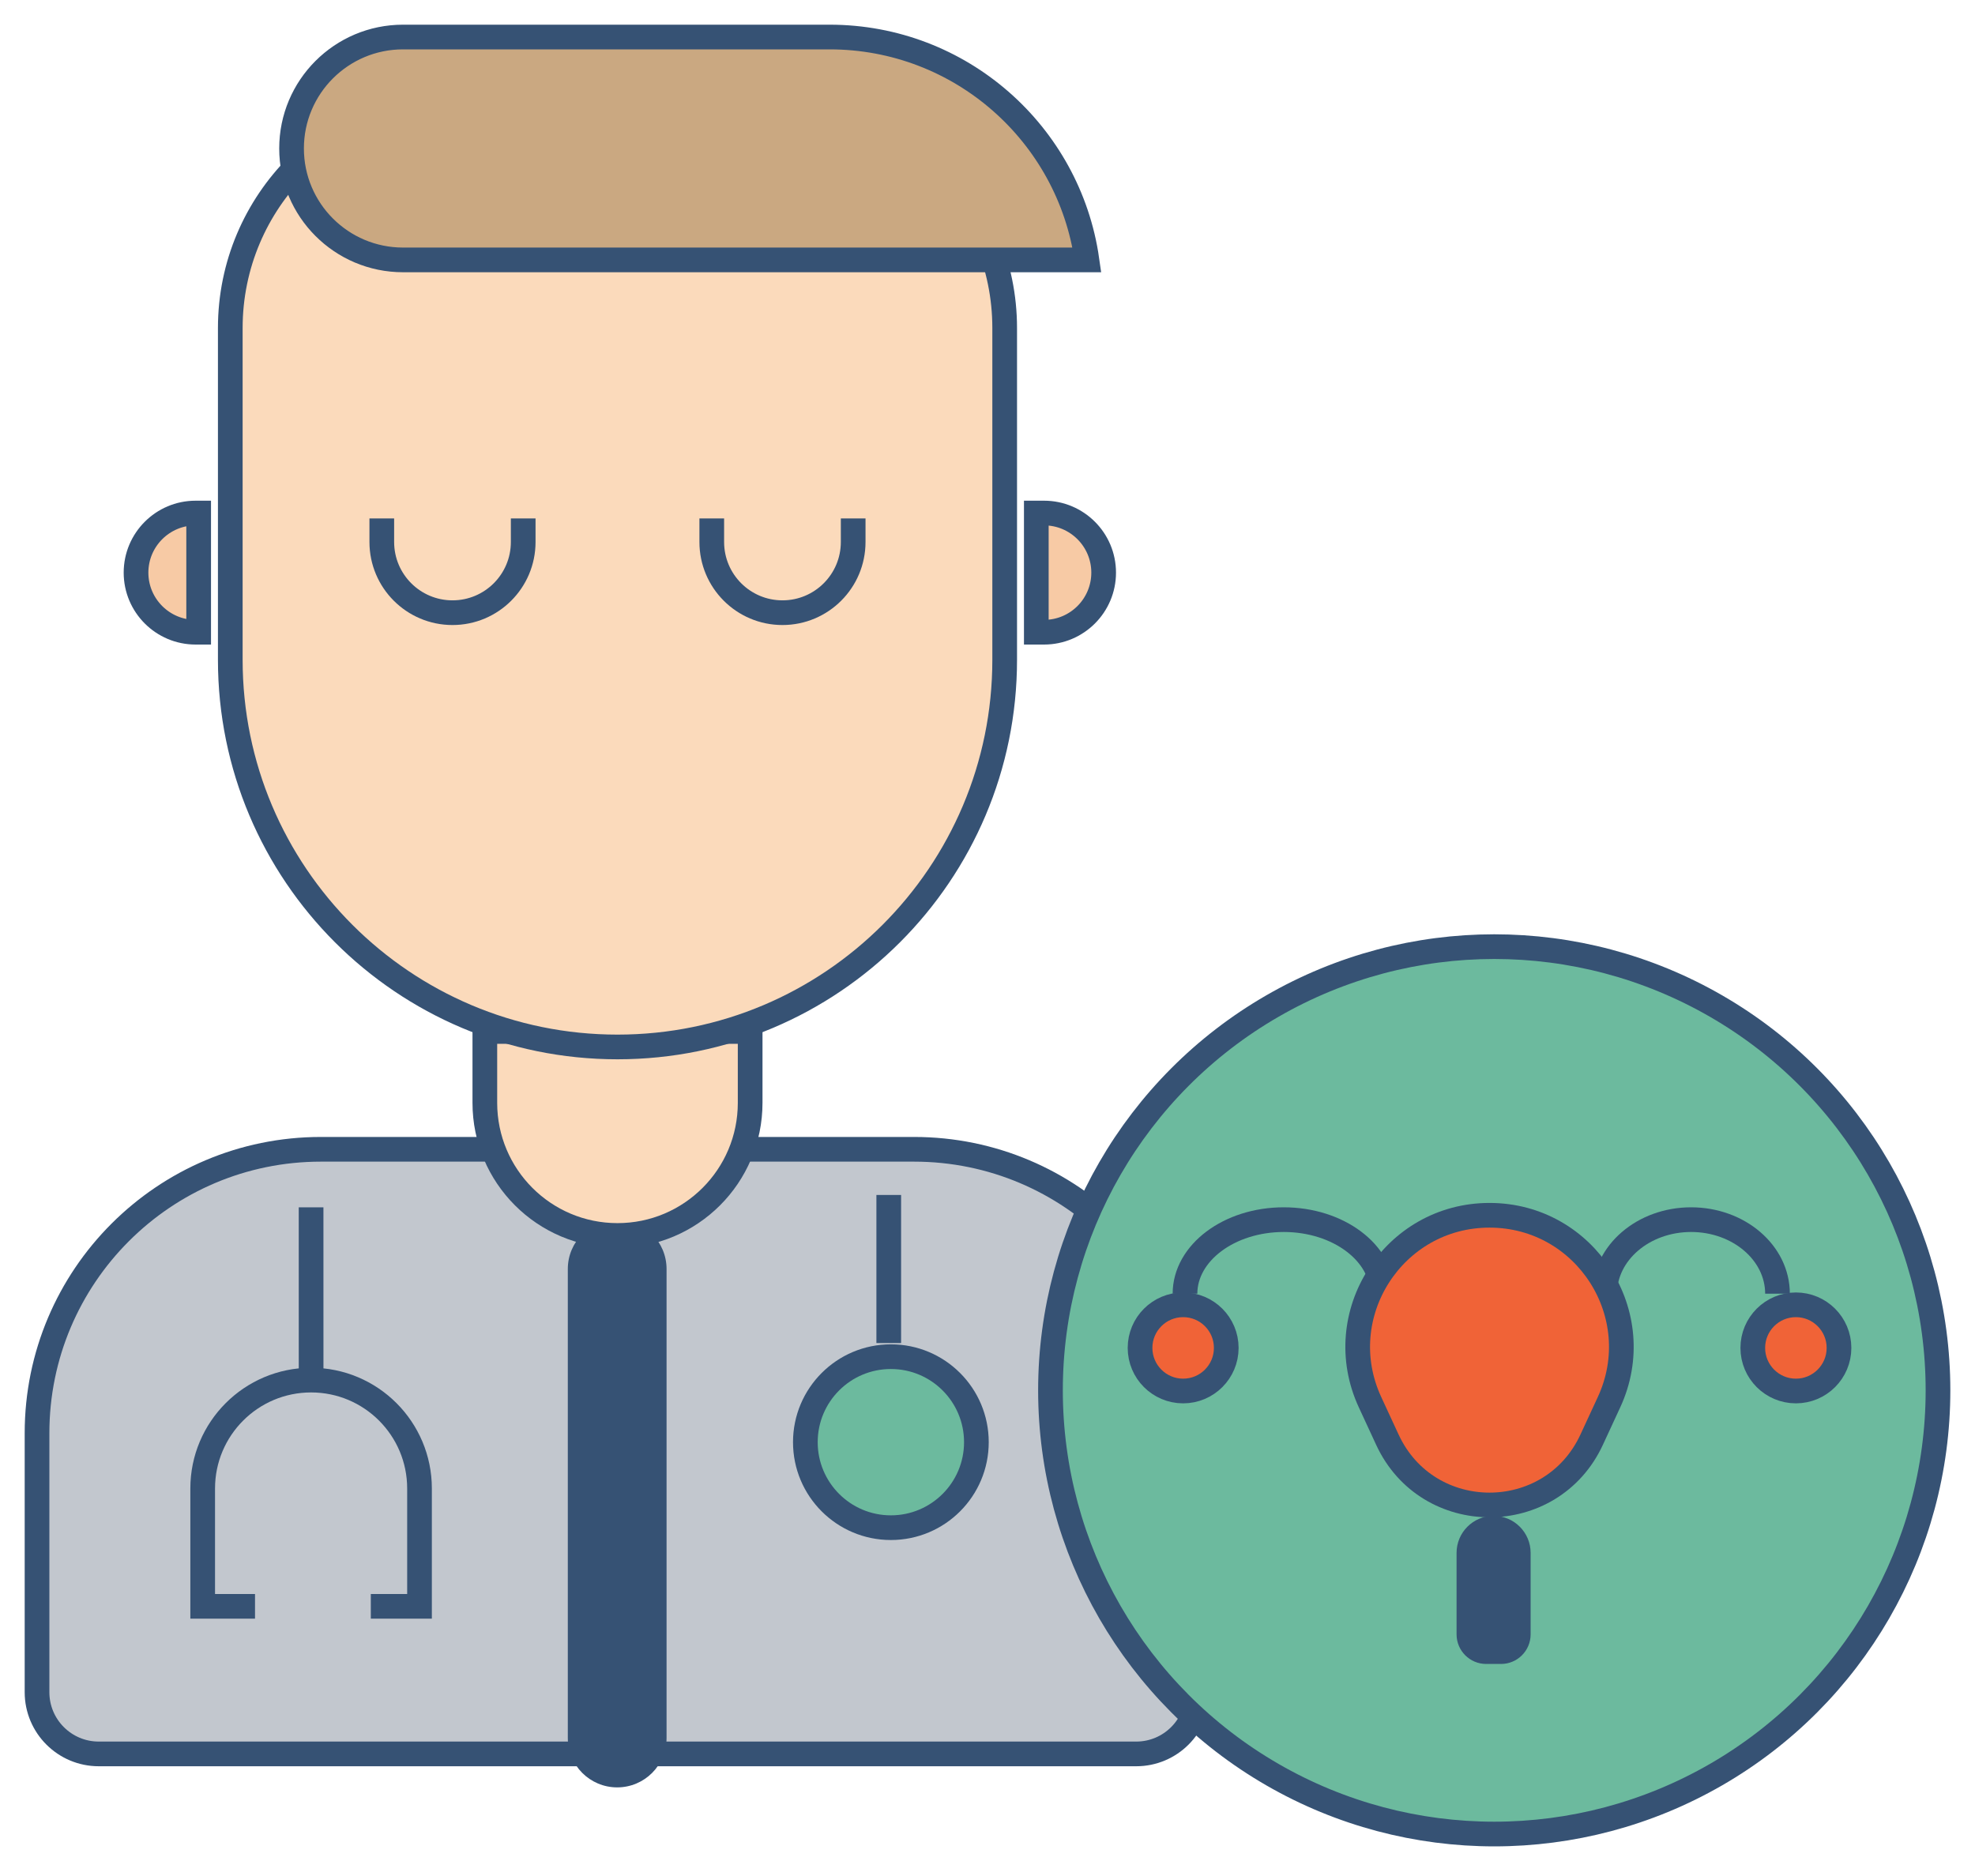 <svg width="80" height="76" viewBox="0 0 80 76" fill="none" xmlns="http://www.w3.org/2000/svg">
<path d="M13 46.56H37.024C43.375 46.56 48.524 51.708 48.524 58.06V68.554C48.524 69.934 47.405 71.054 46.024 71.054H4C2.619 71.054 1.5 69.934 1.5 68.554V58.06C1.5 51.708 6.649 46.56 13 46.56Z" fill="#C2C7CE" stroke="#365274" strokeWidth="3"/>
<path d="M23 51.41C23 50.306 23.895 49.41 25 49.41V49.41C26.105 49.41 27 50.306 27 51.41V70.41C27 71.515 26.105 72.41 25 72.41V72.41C23.895 72.41 23 71.515 23 70.41V51.41Z" fill="#365274"/>
<path d="M10.33 65.075L8.21 65.075L8.21 60.302C8.21 57.877 10.176 55.91 12.602 55.91V55.91M15.02 65.075L16.993 65.075L16.993 60.302C16.993 57.877 15.027 55.91 12.602 55.91V55.91M12.602 55.91L12.601 48.911" stroke="#365274" strokeWidth="3" strokeLinecap="round"/>
<path d="M36 54.41L36 48.41" stroke="#365274" strokeWidth="3" strokeLinecap="round"/>
<circle cx="36.086" cy="58.425" r="3.464" fill="#6CBA9E" stroke="#365274" strokeWidth="3"/>
<path d="M19.639 41.786H30.386V44.678C30.386 47.645 27.98 50.051 25.012 50.051C22.044 50.051 19.639 47.645 19.639 44.678V41.786Z" fill="#FBDABB" stroke="#365274" strokeWidth="3"/>
<path d="M18.637 3.982H31.387C36.528 3.982 40.696 8.15 40.696 13.29V26.73C40.696 35.392 33.674 42.414 25.012 42.414C16.35 42.414 9.328 35.392 9.328 26.73V13.29C9.328 8.15 13.496 3.982 18.637 3.982Z" fill="#FBDABB" stroke="#365274" strokeWidth="3"/>
<path d="M41.977 20.784H42.291C43.624 20.784 44.705 21.865 44.705 23.198C44.705 24.531 43.624 25.612 42.291 25.612H41.977V20.784Z" fill="#F7CAA5" stroke="#365274" strokeWidth="3"/>
<path d="M34.559 21.002L34.559 21.957C34.559 23.539 33.276 24.821 31.695 24.821V24.821C30.113 24.821 28.831 23.539 28.831 21.957L28.831 21.002" stroke="#365274" strokeWidth="3" strokeLinecap="round"/>
<path d="M21.193 21.002L21.193 21.957C21.193 23.539 19.911 24.821 18.329 24.821V24.821C16.748 24.821 15.465 23.539 15.465 21.957L15.465 21.002" stroke="#365274" strokeWidth="3" strokeLinecap="round"/>
<path d="M8.047 20.784H7.924C6.591 20.784 5.51 21.865 5.51 23.198C5.51 24.531 6.591 25.612 7.924 25.612H8.047V20.784Z" fill="#F7CAA5" stroke="#365274" strokeWidth="3"/>
<path d="M16.325 1.5H33.604C38.91 1.5 43.299 5.424 44.027 10.529H16.325C13.832 10.529 11.81 8.508 11.81 6.014C11.81 3.521 13.832 1.5 16.325 1.5Z" fill="#CAA881" stroke="#365274" strokeWidth="3"/>
<circle cx="60.526" cy="56.325" r="17.975" fill="#6CBA9E" stroke="#365274" strokeWidth="3"/>
<path d="M59 62.91C59 62.082 59.672 61.41 60.5 61.41V61.41C61.328 61.41 62 62.082 62 62.91V66.21C62 66.873 61.463 67.41 60.8 67.41H60.2C59.537 67.41 59 66.873 59 66.21V62.91Z" fill="#365274"/>
<circle cx="72.745" cy="54.606" r="1.746" fill="#F06337" stroke="#365274" strokeWidth="3"/>
<circle cx="47.925" cy="54.606" r="1.746" fill="#F06337" stroke="#365274" strokeWidth="3"/>
<path d="M56 52.41C56 50.754 54.209 49.41 52 49.41C49.791 49.41 48 50.754 48 52.41" stroke="#365274" strokeWidth="3"/>
<path d="M72 52.41C72 50.754 70.433 49.41 68.5 49.41C66.567 49.41 65 50.754 65 52.41" stroke="#365274" strokeWidth="3"/>
<path d="M65.175 56.806L64.472 58.325C62.84 61.85 57.829 61.85 56.198 58.325L55.495 56.806C53.859 53.272 56.44 49.233 60.335 49.233C64.229 49.233 66.811 53.272 65.175 56.806Z" fill="#F06337" stroke="#365274" strokeWidth="3"/>
</svg>
